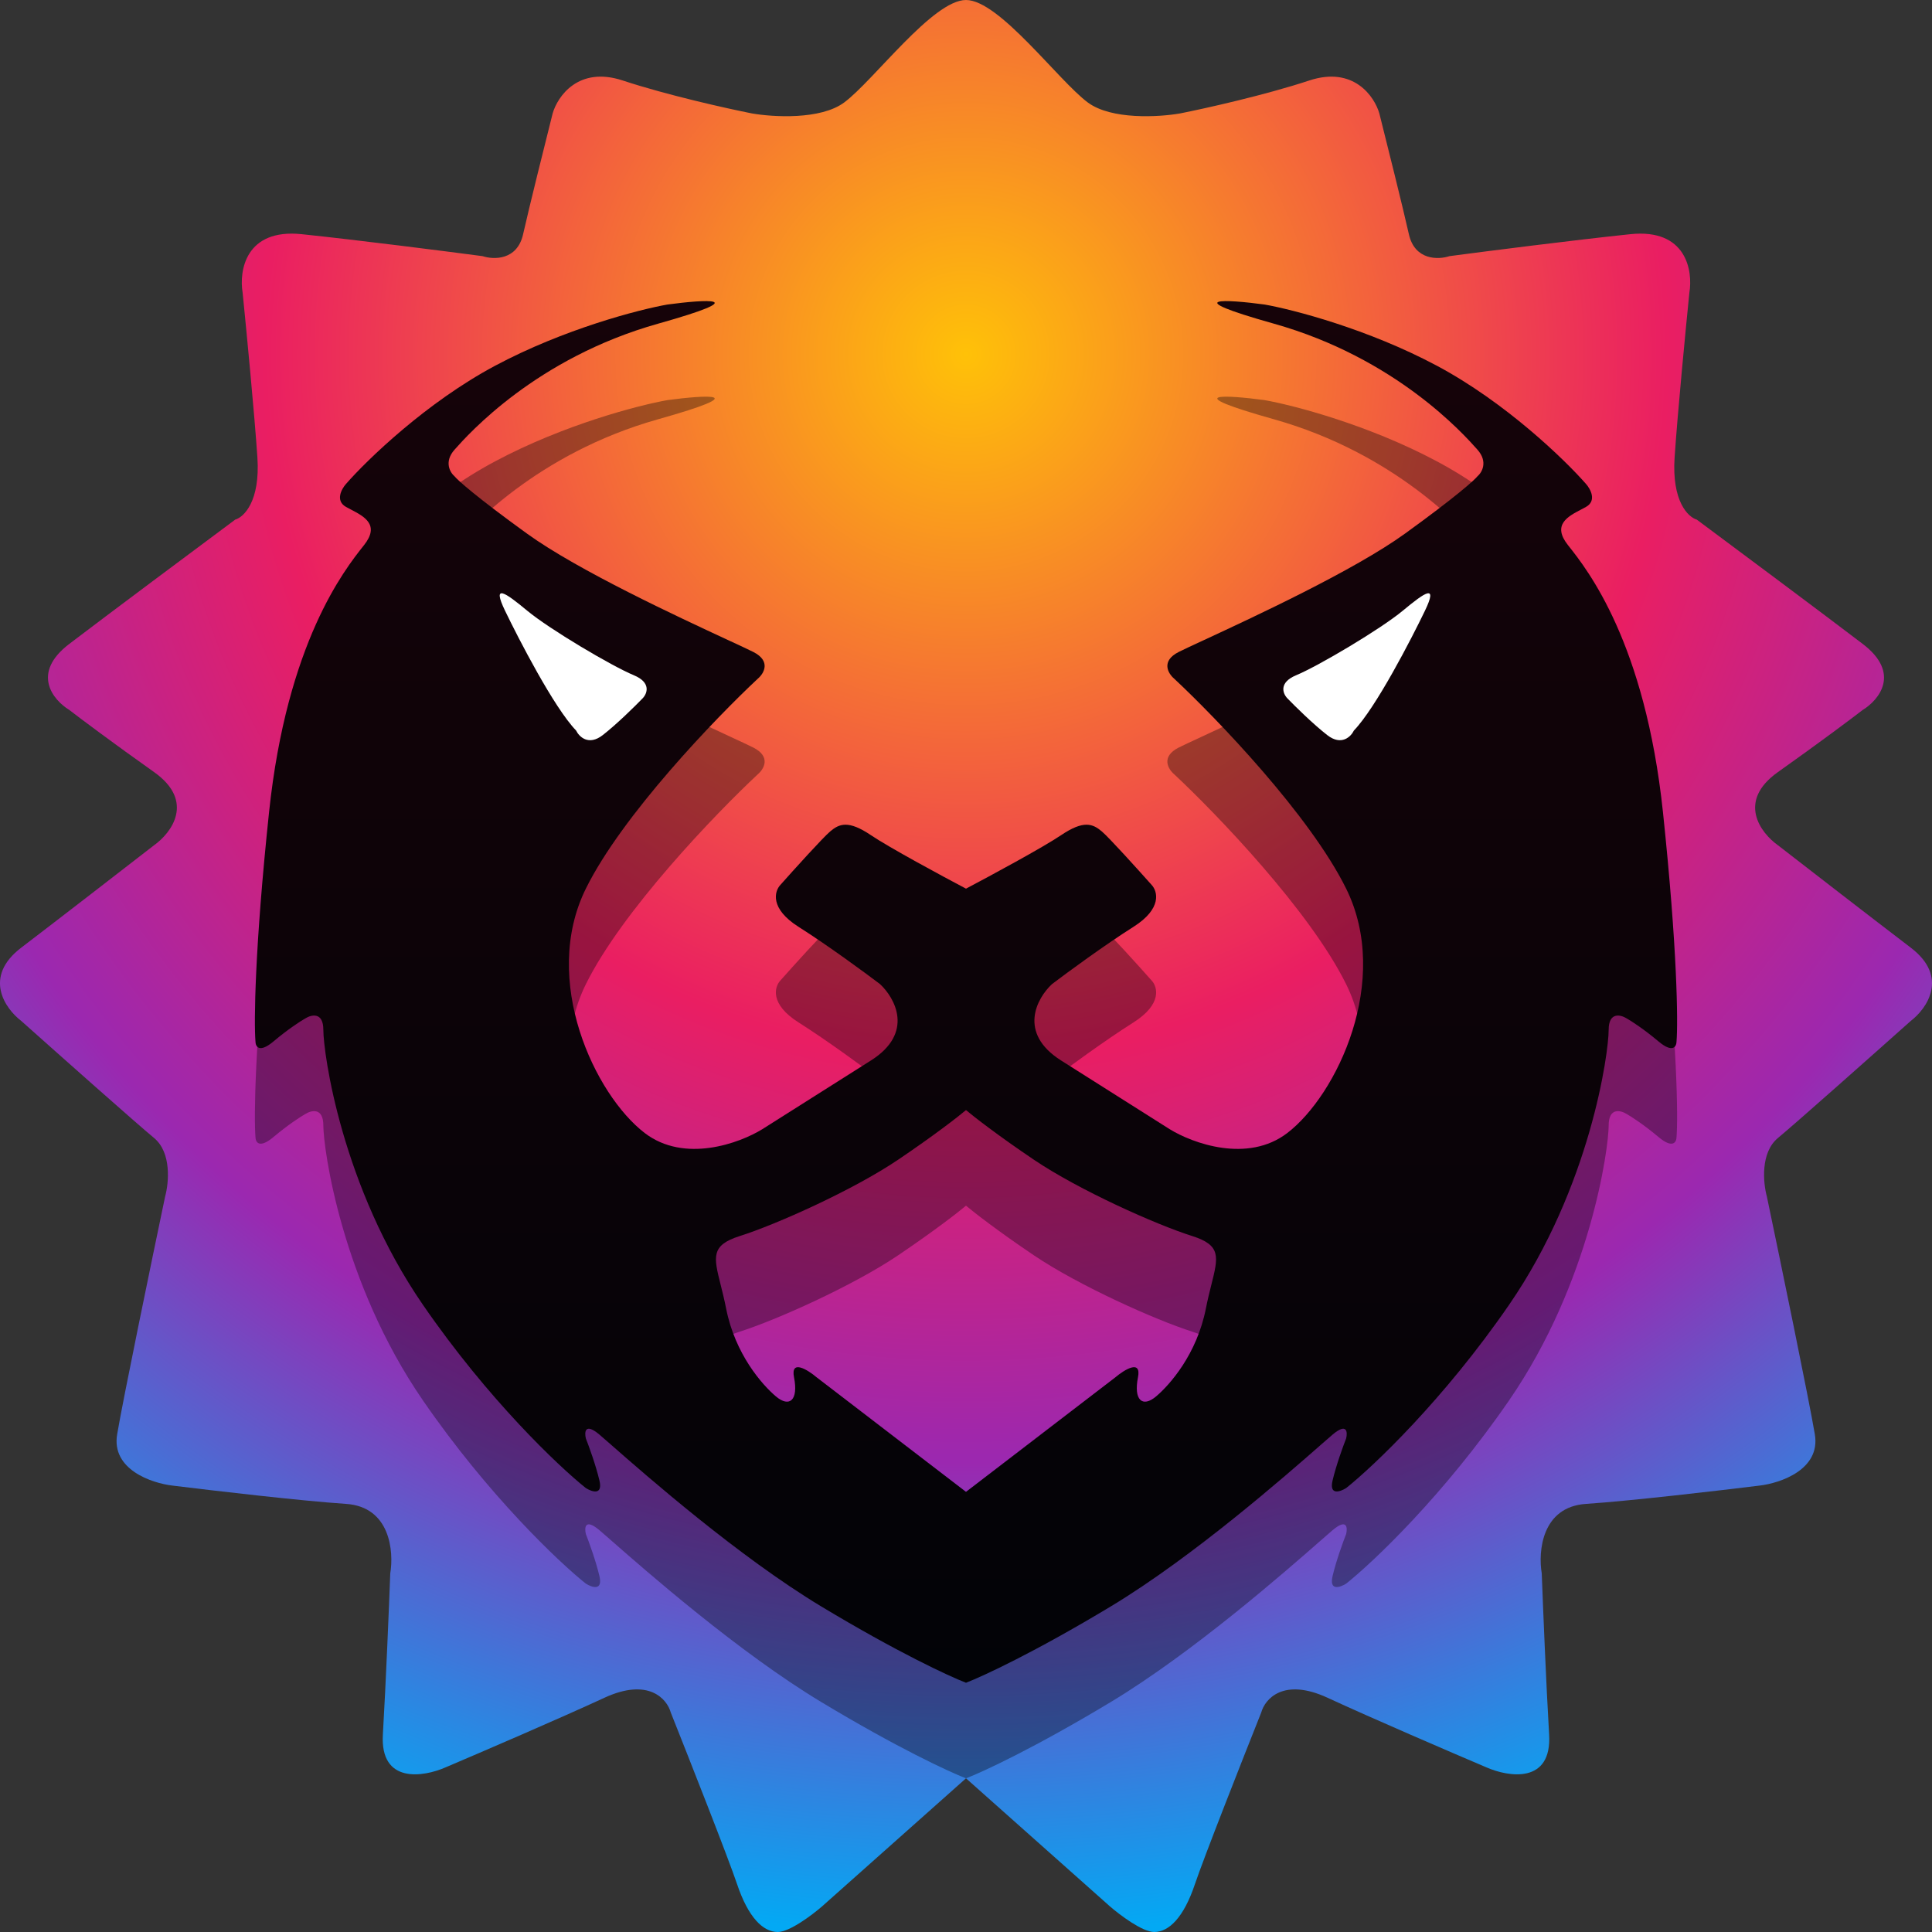 <svg xmlns="http://www.w3.org/2000/svg" viewBox="0 0 1334 1334">
  <rect x="0" y="0" width="1334" height="1334" fill="#333333" stroke="none"/>
  <path d="M567.616 1316.31 667 1227.89l99.384 88.42c6.795 5.9 22.425 17.69 30.58 17.69 10.193 0 20.386-10.11 28.031-32.84 6.116-18.2 33.128-86.75 45.87-118.75 2.548-9.26 15.289-24.26 45.869-10.11 30.58 14.15 85.796 37.9 109.576 48.01 15.29 6.73 45.36 11.62 43.32-22.74-2.04-34.36-4.24-88.43-5.09-111.17-2.55-15.16 0-45.98 30.58-48 30.58-2.02 92.58-9.27 119.77-12.63 14.44-1.69 42.3-11.12 38.22-35.376-4.08-24.255-23.78-119.588-33.13-164.224-2.55-9.263-4.58-30.318 7.65-40.424 12.23-10.106 66.25-58.11 91.74-80.848 11.04-8.422 26.5-30.318 0-50.531-26.51-20.212-72.21-55.583-91.74-70.742-11.89-8.422-28.54-30.318 0-50.53s50.96-37.056 58.61-42.951c11.04-6.737 26.5-25.265 0-45.477-26.5-20.212-87.49-65.69-114.68-85.902-5.94-1.684-17.32-12.632-15.28-42.951 2.03-30.318 7.64-88.428 10.19-113.693 2.55-15.159-2.04-44.466-40.77-40.424-38.74 4.042-99.39 11.79-124.87 15.159-7.647 2.527-23.956 3.032-28.033-15.159-4.077-18.191-15.29-63.163-20.387-83.375-3.397-11.79-17.838-32.845-48.417-22.739-30.58 10.106-72.202 19.37-89.191 22.739-14.441 2.526-47.399 4.548-63.708-7.58C730.708 55.583 689.935 0 667 0c-22.935 0-63.708 55.583-84.094 70.742-16.309 12.128-49.267 10.106-63.708 7.58-16.989-3.369-58.611-12.633-89.191-22.739-30.579-10.106-45.02 10.949-48.417 22.739-5.097 20.212-16.31 65.184-20.387 83.375-4.077 18.191-20.386 17.686-28.031 15.159-25.483-3.369-86.133-11.117-124.867-15.159-38.735-4.042-43.322 25.265-40.773 40.424 2.548 25.265 8.154 83.375 10.193 113.693 2.039 30.319-9.344 41.267-15.29 42.951-27.182 20.212-88.171 65.69-114.674 85.902-26.502 20.212-11.042 38.74 0 45.477 7.645 5.895 30.07 22.739 58.611 42.951 28.541 20.212 11.893 42.108 0 50.53-19.537 15.159-65.236 50.53-91.739 70.742-26.502 20.213-11.042 42.109 0 50.531 25.483 22.738 79.507 70.742 91.739 80.848 12.232 10.106 10.194 31.161 7.645 40.424-9.343 44.636-29.05 139.969-33.128 164.224-4.077 24.256 23.785 33.686 38.225 35.376 27.182 3.36 89.191 10.61 119.77 12.63 30.58 2.02 33.128 32.84 30.58 48-.849 22.74-3.058 76.81-5.096 111.17-2.039 34.36 28.031 29.47 43.321 22.74 23.784-10.11 78.997-33.86 109.577-48.01 30.58-14.15 43.321.85 45.869 10.11 12.742 32 39.754 100.55 45.87 118.75 7.645 22.73 17.838 32.84 28.031 32.84 8.155 0 23.785-11.79 30.58-17.69Z" fill="url(#a)"/>
  <path opacity=".35" fill-rule="evenodd" clip-rule="evenodd" d="M667 679.597c-16.666-8.787-53.123-28.469-65.623-36.905-15.625-10.544-21.874-7.908-28.124-2.636-5 4.218-25 26.361-34.374 36.905-4.167 4.393-7.5 16.344 12.499 28.997 20 12.653 45.832 31.632 56.249 39.541 10.416 9.665 23.749 33.741-6.25 52.721l-74.998 47.449c-15.624 9.665-53.748 23.724-81.247 2.636-34.374-26.361-71.873-105.442-40.624-168.708 24.999-50.612 89.581-117.744 118.746-144.983 4.167-3.515 9.375-12.126-3.125-18.453-3.041-1.539-9.162-4.377-17.371-8.184-33.957-15.746-103.642-48.059-138.874-73.533-34.999-25.307-47.915-36.905-49.999-39.541-3.124-2.636-7.499-10.017 0-18.453 9.375-10.544 56.249-63.265 140.621-86.99 67.498-18.979 32.291-16.695 6.25-13.18-19.791 3.515-71.248 16.87-118.746 42.176-47.499 25.307-88.54 65.023-103.122 81.718-3.125 3.515-7.5 11.599 0 15.817 1.073.604 2.229 1.208 3.416 1.827 9.169 4.791 20.151 10.529 9.083 24.533l-.469.594c-13.016 16.453-52.807 66.752-65.154 183.93-10 94.899-10.416 144.984-9.375 158.164 0 3.515 2.5 8.435 12.5 0s18.749-14.059 21.874-15.816c4.167-2.636 12.5-4.745 12.5 7.908 0 15.816 12.5 108.078 68.748 189.796 44.999 65.373 93.747 111.593 112.497 126.533 4.166 2.63 11.874 5.27 9.374-5.27-2.5-10.55-7.291-23.73-9.374-29-1.042-4.39-.625-11.07 9.374-2.64 1.656 1.4 4.408 3.81 8.09 7.04 24.114 21.16 88.1 77.28 145.031 111.59 52.498 31.63 88.539 48.32 99.997 52.72 11.458-4.4 47.499-21.09 99.997-52.72 56.931-34.31 120.917-90.43 145.031-111.59 3.682-3.23 6.434-5.64 8.09-7.04 9.999-8.43 10.416-1.75 9.374 2.64-2.083 5.27-6.874 18.45-9.374 29-2.5 10.54 5.208 7.9 9.374 5.27 18.75-14.94 67.498-61.16 112.498-126.533 56.25-81.718 68.75-173.98 68.75-189.796 0-12.653 8.33-10.544 12.5-7.908 3.12 1.757 11.87 7.381 21.87 15.816 10 8.435 12.5 3.515 12.5 0 1.04-13.18.63-63.265-9.37-158.164-12.35-117.178-52.14-167.477-65.16-183.93l-.47-.594c-11.06-14.004-.08-19.742 9.09-24.533 1.18-.619 2.34-1.223 3.41-1.827 7.5-4.218 3.13-12.302 0-15.817-14.58-16.695-55.62-56.411-103.12-81.718-47.498-25.306-98.955-38.661-118.746-42.176-26.041-3.515-61.248-5.799 6.25 13.18 84.372 23.725 131.246 76.446 140.616 86.99 7.5 8.436 3.13 15.817 0 18.453-2.08 2.636-15 14.234-49.994 39.541-35.232 25.474-104.917 57.787-138.874 73.533-8.209 3.807-14.33 6.645-17.371 8.184-12.5 6.327-7.292 14.938-3.125 18.453 29.165 27.239 93.747 94.371 118.746 144.983 31.249 63.266-6.25 142.347-40.624 168.708-27.499 21.088-65.623 7.029-81.247-2.636l-74.998-47.449c-29.999-18.98-16.666-43.056-6.25-52.721 10.417-7.909 36.249-26.888 56.249-39.541 19.999-12.653 16.666-24.604 12.499-28.997-9.374-10.544-29.374-32.687-34.374-36.905-6.25-5.272-12.499-7.908-28.124 2.636-12.5 8.436-48.957 28.118-65.623 36.905Zm.001 416.493-103.122-79.08c-6.25-5.27-18.125-12.65-15.625 0 3.125 15.82-3.125 21.09-12.499 13.18-9.375-7.91-28.125-28.99-34.374-60.627-1.248-6.316-2.621-11.792-3.819-16.573-4.804-19.165-6.814-27.183 13.193-33.512 25-7.908 78.123-31.633 109.372-52.721 24.999-16.871 41.666-29.875 46.874-34.269 5.208 4.394 21.874 17.398 46.874 34.269 31.249 21.088 84.372 44.813 109.371 52.721 20.008 6.329 17.998 14.347 13.194 33.512-1.199 4.782-2.571 10.257-3.819 16.573-6.25 31.637-24.999 52.717-34.374 60.627-9.375 7.91-15.625 2.64-12.5-13.18 2.5-12.65-9.374-5.27-15.624 0l-103.122 79.08Z" fill="#000"/>
  <path fill-rule="evenodd" clip-rule="evenodd" d="M667 613.597c-16.666-8.787-53.123-28.469-65.623-36.905-15.625-10.544-21.874-7.908-28.124-2.636-5 4.218-25 26.361-34.374 36.905-4.167 4.393-7.5 16.344 12.499 28.997 20 12.653 45.832 31.632 56.249 39.541 10.416 9.665 23.749 33.741-6.25 52.721l-74.998 47.449c-15.624 9.665-53.748 23.724-81.247 2.636-34.374-26.361-71.873-105.442-40.624-168.708 24.999-50.612 89.581-117.744 118.746-144.983 4.167-3.515 9.375-12.126-3.125-18.453-3.041-1.539-9.162-4.377-17.371-8.184-33.957-15.746-103.642-48.059-138.874-73.533-34.999-25.307-47.915-36.905-49.999-39.541-3.124-2.636-7.499-10.017 0-18.453 9.375-10.544 56.249-63.265 140.621-86.99 67.498-18.979 32.291-16.695 6.25-13.18-19.791 3.515-71.248 16.87-118.746 42.176-47.499 25.307-88.54 65.023-103.122 81.718-3.125 3.515-7.5 11.599 0 15.817 1.073.604 2.229 1.208 3.416 1.827 9.169 4.791 20.151 10.529 9.083 24.533l-.469.594c-13.016 16.453-52.807 66.752-65.154 183.93-10 94.899-10.416 144.984-9.375 158.164 0 3.515 2.5 8.435 12.5 0s18.749-14.059 21.874-15.816c4.167-2.636 12.5-4.745 12.5 7.908 0 15.816 12.5 108.078 68.748 189.796 44.999 65.374 93.747 111.593 112.497 126.533 4.166 2.63 11.874 5.27 9.374-5.27-2.5-10.55-7.291-23.729-9.374-29.001-1.042-4.393-.625-11.071 9.374-2.636 1.656 1.397 4.408 3.811 8.09 7.041 24.114 21.156 88.1 77.276 145.031 111.586 52.498 31.63 88.539 48.32 99.997 52.72 11.458-4.4 47.499-21.09 99.997-52.72 56.931-34.31 120.917-90.43 145.031-111.586 3.682-3.23 6.434-5.644 8.09-7.041 9.999-8.435 10.416-1.757 9.374 2.636-2.083 5.272-6.874 18.451-9.374 29.001-2.5 10.54 5.208 7.9 9.374 5.27 18.75-14.94 67.498-61.159 112.498-126.533 56.25-81.718 68.75-173.98 68.75-189.796 0-12.653 8.33-10.544 12.5-7.908 3.12 1.757 11.87 7.381 21.87 15.816 10 8.435 12.5 3.515 12.5 0 1.04-13.18.63-63.265-9.37-158.164-12.35-117.178-52.14-167.477-65.16-183.93l-.47-.594c-11.06-14.004-.08-19.742 9.09-24.533 1.18-.619 2.34-1.223 3.41-1.827 7.5-4.218 3.13-12.302 0-15.817-14.58-16.695-55.62-56.411-103.12-81.718-47.498-25.306-98.955-38.661-118.746-42.176-26.041-3.515-61.248-5.799 6.25 13.18 84.372 23.725 131.246 76.446 140.616 86.99 7.5 8.436 3.13 15.817 0 18.453-2.08 2.636-15 14.234-49.994 39.541-35.232 25.474-104.917 57.787-138.874 73.533-8.209 3.807-14.33 6.645-17.371 8.184-12.5 6.327-7.292 14.938-3.125 18.453 29.165 27.239 93.747 94.371 118.746 144.983 31.249 63.266-6.25 142.347-40.624 168.708-27.499 21.088-65.623 7.029-81.247-2.636l-74.998-47.449c-29.999-18.98-16.666-43.056-6.25-52.721 10.417-7.909 36.249-26.888 56.249-39.541 19.999-12.653 16.666-24.604 12.499-28.997-9.374-10.544-29.374-32.687-34.374-36.905-6.25-5.272-12.499-7.908-28.124 2.636-12.5 8.436-48.957 28.118-65.623 36.905Zm.001 416.493-103.122-79.078c-6.25-5.272-18.125-12.653-15.625 0 3.125 15.817-3.125 21.089-12.499 13.181-9.375-7.909-28.125-28.997-34.374-60.63-1.248-6.316-2.621-11.792-3.819-16.573-4.804-19.165-6.814-27.183 13.193-33.512 25-7.908 78.123-31.633 109.372-52.721 24.999-16.871 41.666-29.875 46.874-34.269 5.208 4.394 21.874 17.398 46.874 34.269 31.249 21.088 84.372 44.813 109.371 52.721 20.008 6.329 17.998 14.347 13.194 33.512-1.199 4.782-2.571 10.257-3.819 16.573-6.25 31.633-24.999 52.721-34.374 60.63-9.375 7.908-15.625 2.636-12.5-13.181 2.5-12.653-9.374-5.272-15.624 0l-103.122 79.078Z" fill="url(#b)"/>
  <path d="M416.166 507.582c-9.81 7.635-16.35 1.06-18.394-3.181-15.329-15.906-39.855-63.624-49.052-82.711-9.197-19.087 0-12.725 15.329 0s58.249 38.174 73.578 44.537c12.263 5.089 9.197 12.724 6.131 15.905-5.109 5.302-17.781 17.815-27.592 25.45ZM916.448 507.582c9.81 7.635 16.35 1.06 18.394-3.181 15.329-15.906 39.855-63.624 49.052-82.711 9.197-19.087 0-12.725-15.329 0-15.328 12.725-58.249 38.174-73.577 44.537-12.263 5.089-9.198 12.724-6.132 15.905 5.11 5.302 17.781 17.815 27.592 25.45Z" fill="#fff"/>
  <defs>
    <radialGradient id="a" cx="0" cy="0" r="1" gradientUnits="userSpaceOnUse" gradientTransform="matrix(0 1087.06 -1087.06 0 667 246.943)">
      <stop stop-color="#FFC108"/>
      <stop offset=".443" stop-color="#EA1E62"/>
      <stop offset=".7" stop-color="#9B28B0"/>
      <stop offset="1" stop-color="#03A9F4"/>
    </radialGradient>
    <linearGradient id="b" x1="667" y1="207.897" x2="667" y2="1161.9" gradientUnits="userSpaceOnUse">
      <stop stop-color="#160309"/>
      <stop offset="1" stop-color="#020307"/>
    </linearGradient>
  </defs>
</svg>